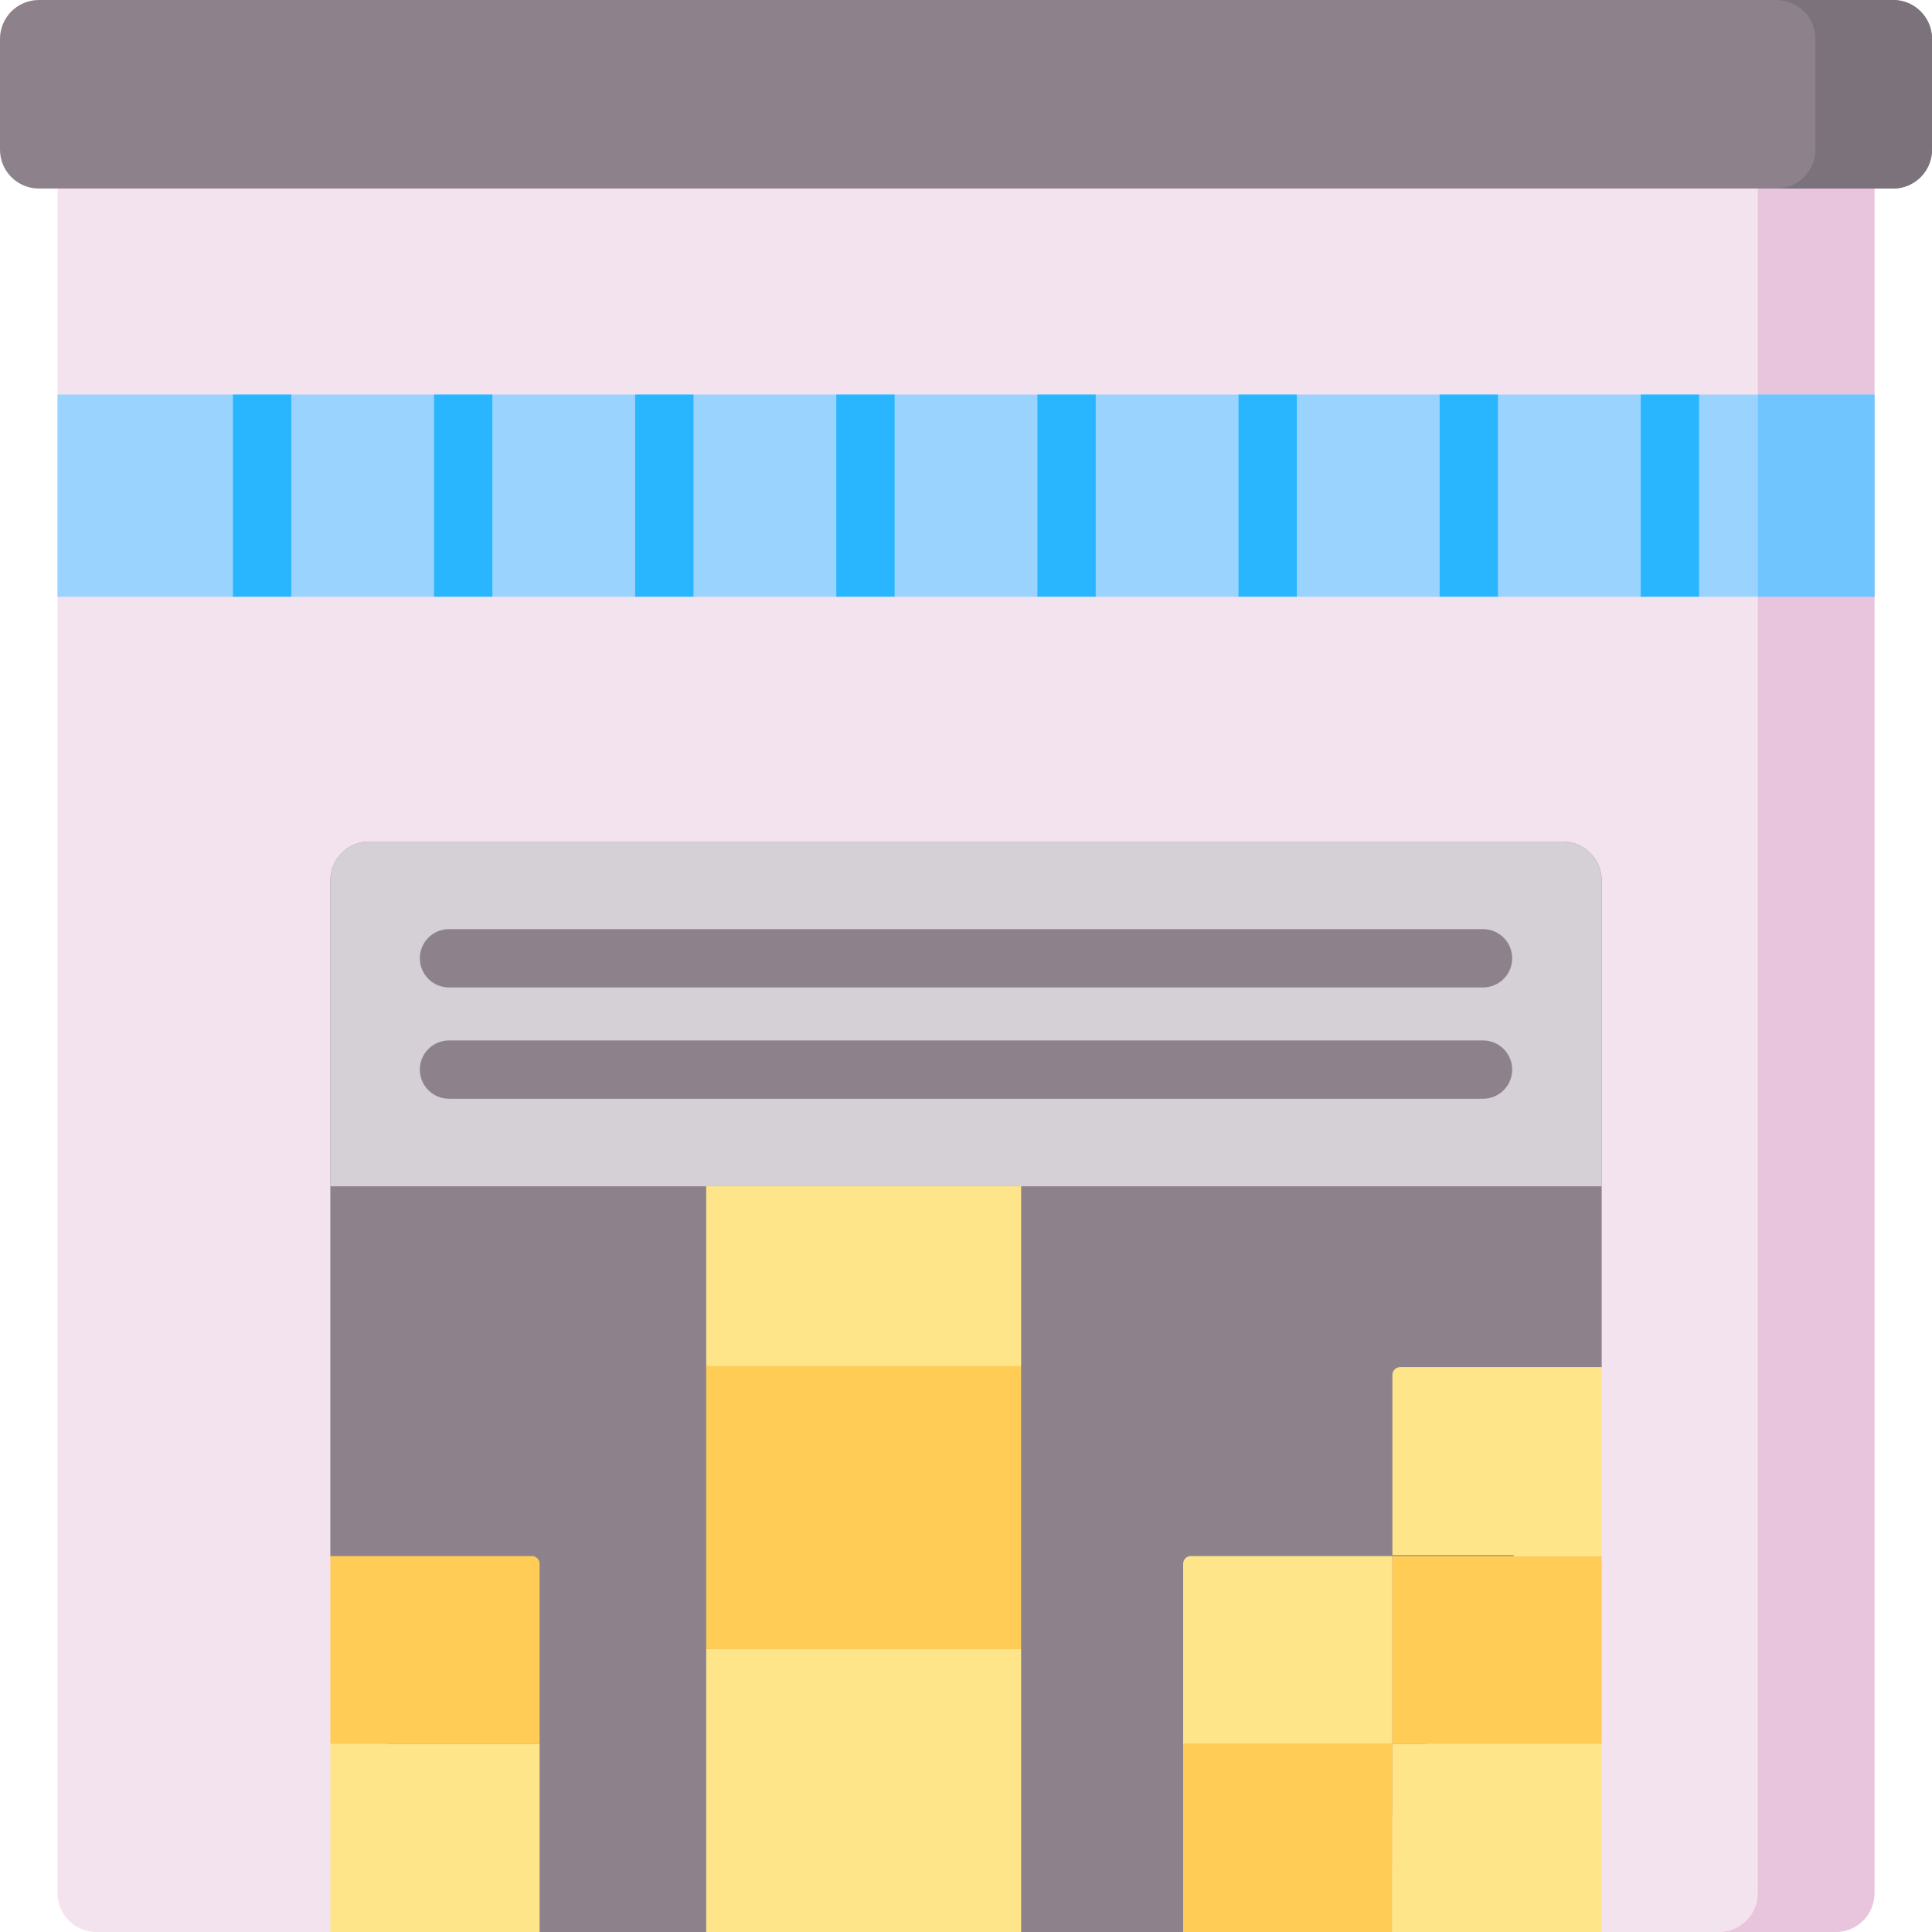 <svg width="130" height="130" viewBox="0 0 130 130" fill="none" xmlns="http://www.w3.org/2000/svg">
<g clip-path="url(#clip0_3249_11887)">
<path d="M123.514 130H107.773L60.925 115.657L22.227 130H6.487C5.042 130 3.871 128.829 3.871 127.384V2.616C3.871 1.171 5.042 0 6.487 0H65H123.514C124.958 0 126.129 1.171 126.129 2.616V127.384C126.129 128.829 124.958 130 123.514 130Z" fill="#F3E3EE"/>
<path d="M123.513 0H115.667C117.111 0 118.282 1.171 118.282 2.616V127.384C118.282 128.829 117.111 130 115.667 130H123.513C124.958 130 126.129 128.829 126.129 127.384V2.616C126.129 1.171 124.958 0 123.513 0Z" fill="#E9C4DD"/>
<path d="M3.871 26.549H126.129V40.151H3.871V26.549Z" fill="#9AD4FE"/>
<path d="M118.282 26.549H126.129V40.151H118.282V26.549Z" fill="#70C5FF"/>
<path d="M15.676 26.549H19.6V40.151H15.676V26.549Z" fill="#29B6FE"/>
<path d="M29.208 26.549H33.132V40.151H29.208V26.549Z" fill="#29B6FE"/>
<path d="M42.74 26.549H46.664V40.151H42.74V26.549Z" fill="#29B6FE"/>
<path d="M56.272 26.549H60.196V40.151H56.272V26.549Z" fill="#29B6FE"/>
<path d="M69.805 26.549H73.728V40.151H69.805V26.549Z" fill="#29B6FE"/>
<path d="M83.336 26.549H87.26V40.151H83.336V26.549Z" fill="#29B6FE"/>
<path d="M96.868 26.549H100.792V40.151H96.868V26.549Z" fill="#29B6FE"/>
<path d="M110.401 26.549H114.324V40.151H110.401V26.549Z" fill="#29B6FE"/>
<path d="M93.692 122.153L79.611 130H68.709L58.114 124.768L47.519 130H36.308L28.25 124.768L22.227 104.702V59.245C22.227 57.801 23.398 56.63 24.843 56.63H105.158C106.603 56.63 107.774 57.801 107.774 59.245V91.992L93.692 122.153Z" fill="#8D818C"/>
<path d="M107.773 79.823H22.227V59.245C22.227 57.801 23.398 56.63 24.843 56.63H105.158C106.602 56.63 107.773 57.801 107.773 59.245V79.823Z" fill="#D5CFD6"/>
<path d="M99.789 70.01H30.211C29.128 70.01 28.25 70.888 28.25 71.971C28.25 73.055 29.128 73.933 30.211 73.933H99.789C100.873 73.933 101.751 73.055 101.751 71.971C101.751 70.888 100.873 70.01 99.789 70.01Z" fill="#8D818C"/>
<path d="M30.211 66.443H99.789C100.873 66.443 101.751 65.565 101.751 64.481C101.751 63.398 100.872 62.52 99.789 62.52H30.211C29.128 62.52 28.25 63.398 28.25 64.481C28.25 65.565 29.128 66.443 30.211 66.443Z" fill="#8D818C"/>
<path d="M127.384 12.686H2.616C1.171 12.686 0 11.515 0 10.07V2.616C0 1.171 1.171 0 2.616 0H127.384C128.829 0 130 1.171 130 2.616V10.07C130 11.515 128.829 12.686 127.384 12.686Z" fill="#8D818C"/>
<path d="M127.384 0H119.537C120.982 0 122.153 1.171 122.153 2.616V10.07C122.153 11.515 120.982 12.686 119.537 12.686H127.384C128.829 12.686 130 11.515 130 10.07V2.616C130 1.171 128.829 0 127.384 0Z" fill="#7B727B"/>
<path d="M47.519 110.965H68.709V130H47.519V110.965Z" fill="#FFE589"/>
<path d="M47.519 91.931H68.709V110.965H47.519V91.931Z" fill="#FFCD55"/>
<path d="M47.519 79.823H68.709V91.931H47.519V79.823Z" fill="#FFE589"/>
<path d="M79.611 117.351H93.692V130H79.611V117.351Z" fill="#FFCD55"/>
<path d="M93.692 117.351H79.611V105.225C79.611 104.936 79.845 104.702 80.134 104.702H93.692L93.692 117.351Z" fill="#FFE589"/>
<path d="M93.692 104.702H107.773V117.351H93.692V104.702Z" fill="#FFCD55"/>
<path d="M107.773 104.641H93.692V92.515C93.692 92.226 93.926 91.992 94.215 91.992H107.773V104.641H107.773Z" fill="#FFE589"/>
<path d="M93.692 117.351H107.773V130H93.692V117.351Z" fill="#FFE589"/>
<path d="M36.308 117.351H22.227V104.702H35.785C36.074 104.702 36.308 104.936 36.308 105.225L36.308 117.351Z" fill="#FFCD55"/>
<path d="M22.227 117.351H36.308V130H22.227V117.351Z" fill="#FFE589"/>
</g>
<defs>
<clipPath id="clip0_3249_11887">
<rect width="130" height="130" fill="white"/>
</clipPath>
</defs>
</svg>
